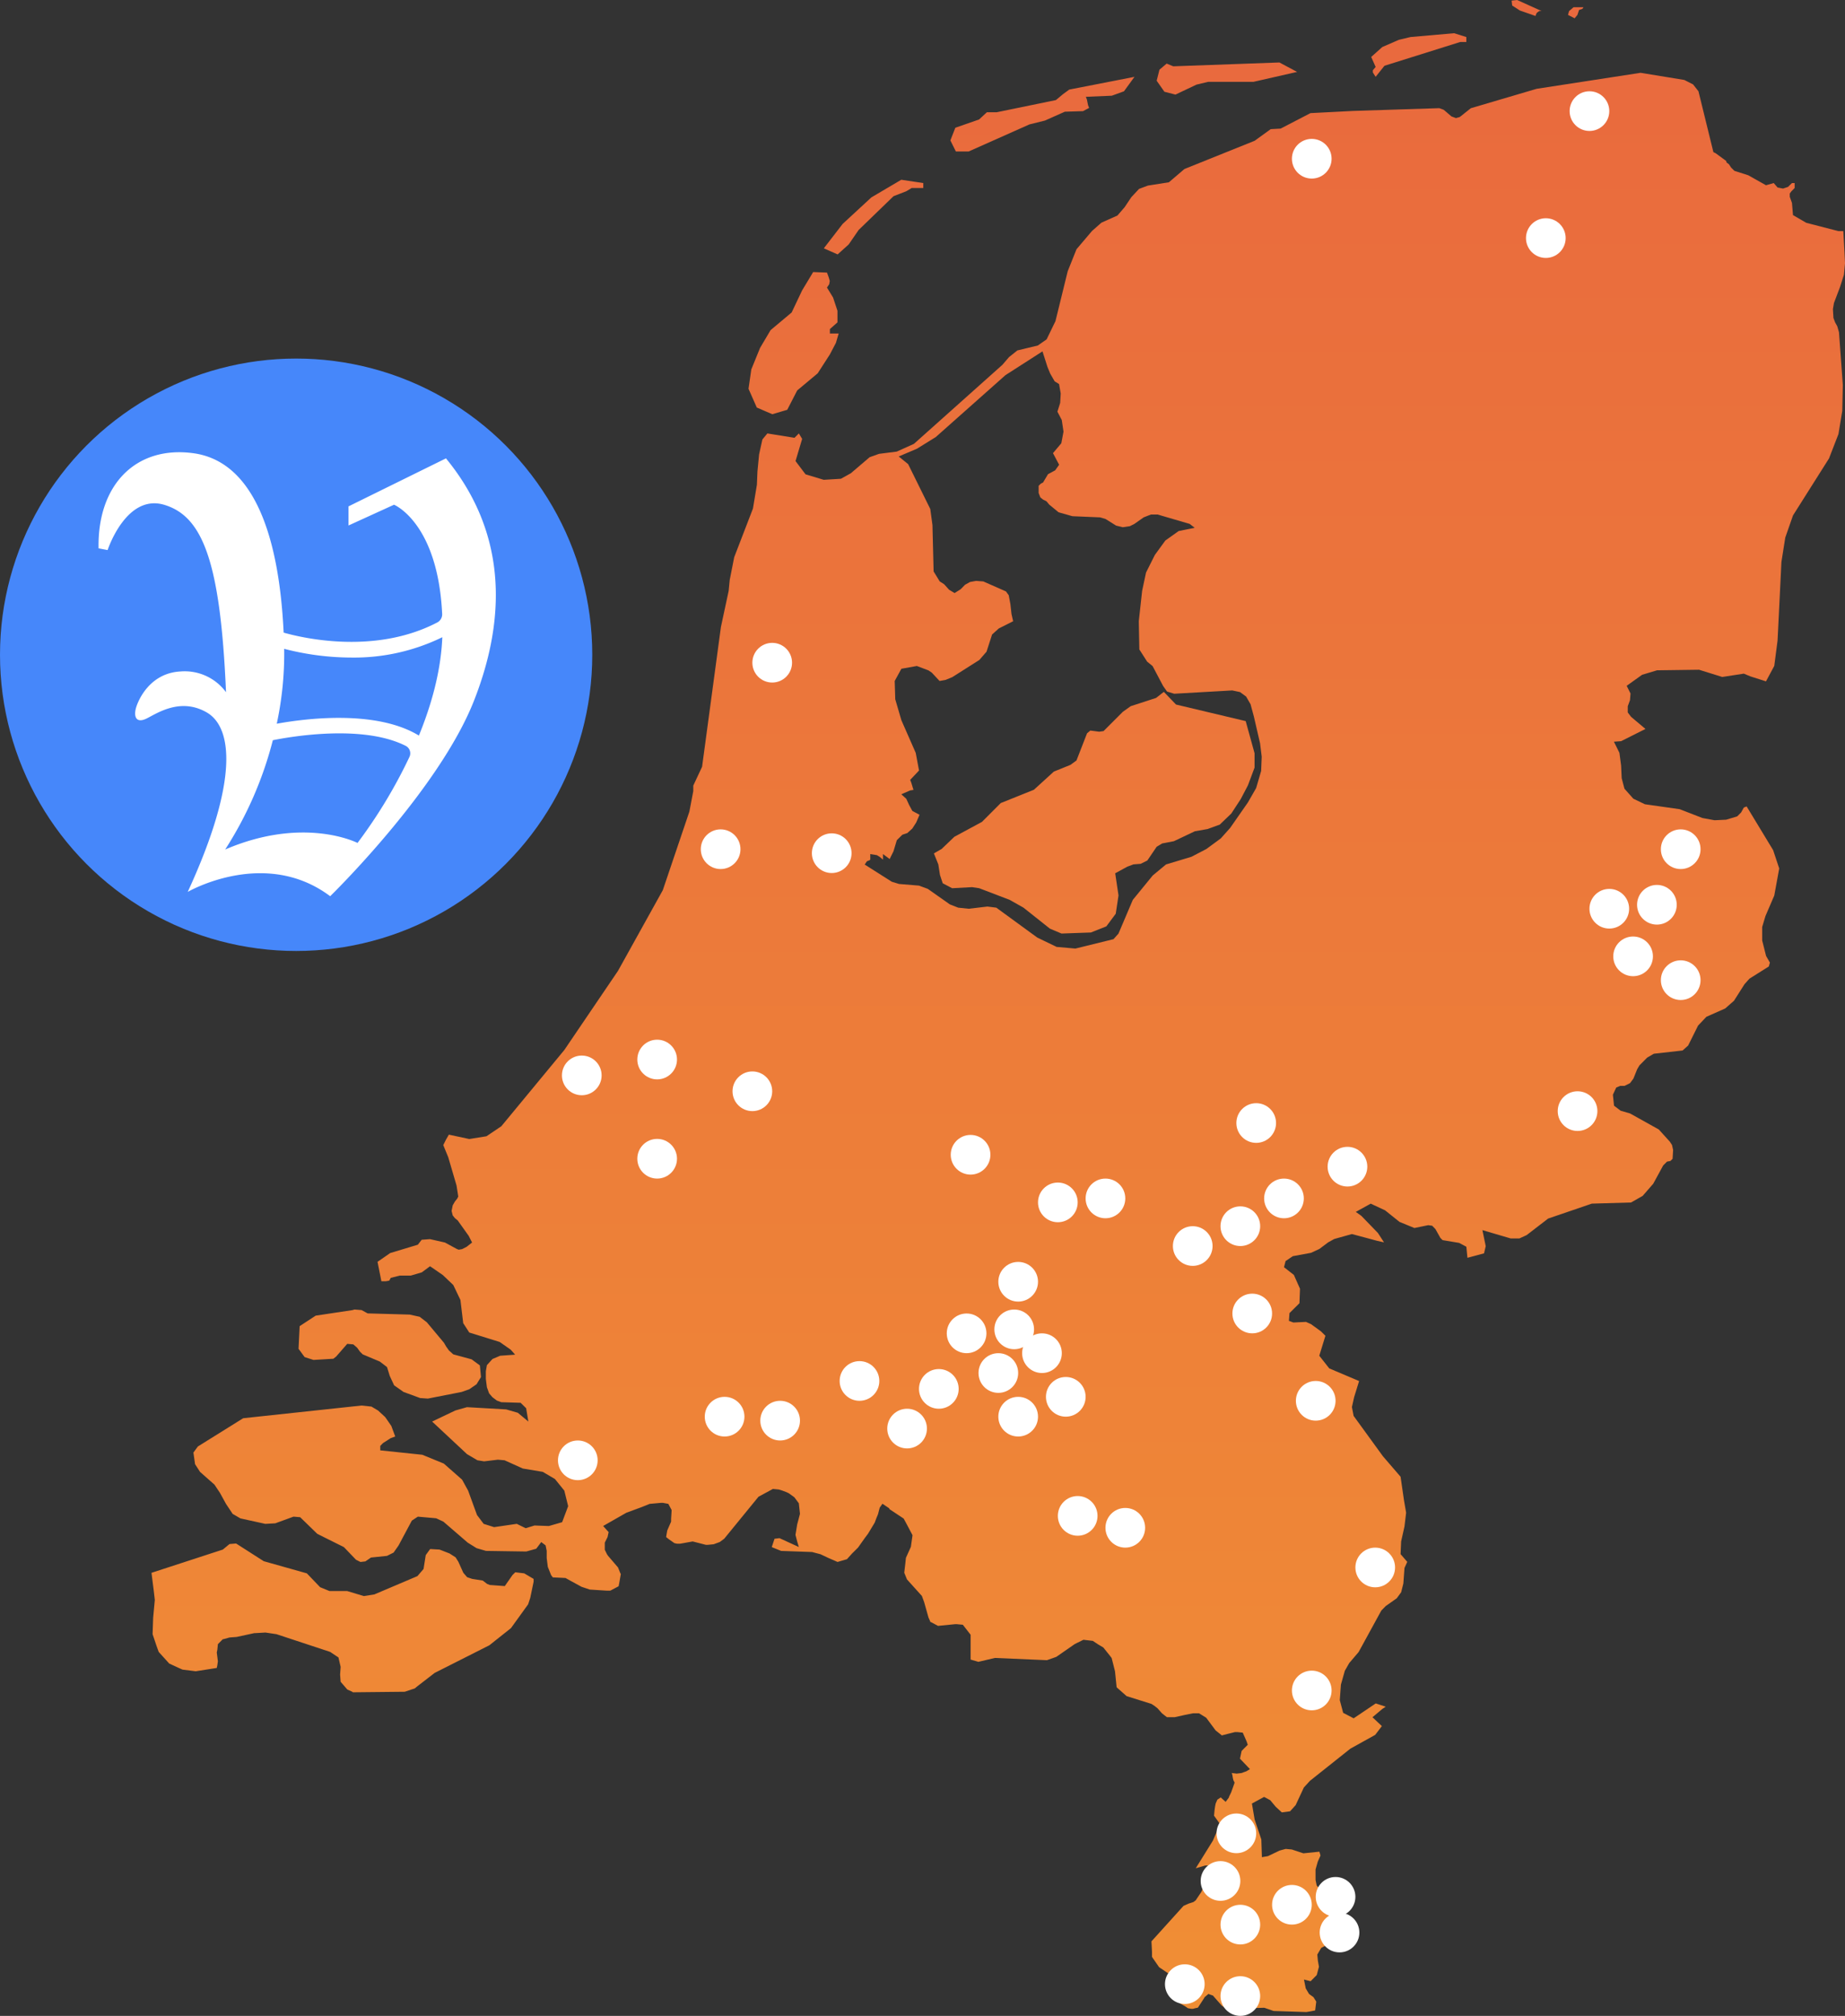 <?xml version="1.0" encoding="UTF-8"?>
<svg xmlns="http://www.w3.org/2000/svg" xmlns:xlink="http://www.w3.org/1999/xlink" width="465.058" height="508" viewBox="0 0 465.058 508">
  <rect x="0" y="0" width="465.058" height="508" fill="#333333" stroke="none"/>
  <defs>
    <linearGradient id="linear-gradient" x1="0.5" x2="0.5" y2="1" gradientUnits="objectBoundingBox">
      <stop offset="0" stop-color="#e9693e"></stop>
      <stop offset="1" stop-color="#f08e35"></stop>
    </linearGradient>
  </defs>
  <g id="Group_67" data-name="Group 67" transform="translate(-1175.941 -505)">
    <g id="Group_59" data-name="Group 59" transform="translate(52.586)">
      <path id="Path_96" data-name="Path 96" d="M497.593,150.835l5.3-2.512,2.93-.7h11.42l11.008-2.505-4.462-2.379-26.752.969-1.662-.687-1.818,1.539-.7,2.777,1.949,2.779Zm-52.13,14.335,15.326-6.821,3.908-.969,5.014-2.232,4.575-.138,1.545-.818-.277-.7-.28-1.4-.27-.7,6.543-.273,3.066-1.11,2.649-3.643-16.433,3.206L469.28,150.7l-1.818,1.516-14.9,3.064h-2.5l-1.964,1.825-5.994,2.086-1.245,3.192,1.381,2.784Zm101.885-20.462v.55l.7,1.1,2.23-2.787,19.1-5.994h1.532v-1.245l-3.079-.964-10.994.964-2.929.7-4.179,1.818-2.795,2.5,1.117,2.516Zm51.564-13.953.415-1.245.845-.284.265-.4h-2.505l-1.124.964-.265.966,1.667.849Zm-14.488-1.1,3.918,1.365.266-.7.291-.265.408-.279h.561L583.725,127l-1.4.153.142,1.23ZM415.23,188.593l2.505-3.641,8.787-8.506,3.2-1.243,1.388-.829h2.922v-1.245l-5.55-.831-7.54,4.446L413.7,183.43l-4.74,6.145,3.478,1.534Zm249.877,10.729.982-3.073.272-2.906-.137-2.929-.286-5.175h-1.232l-8.107-2.093-3.347-1.941-.261-3.077-.552-1.541v-.824l.414-.559.817-.829v-1.245h-.685l-.982.964-1.255.417-1.388-.266-.964-1.115-1.95.55-4.469-2.516-3.5-1.117-.813-.813-.559-.847-.575-.423-.133-.415-2.658-1.948-.552-.266L629.423,150l-1.351-1.726-2.219-1.129-11.022-1.8-26.195,4.034-16.592,4.89-2.779,2.212-.973.275-1.131-.419-1.942-1.667-1.124-.414-21.74.7-10.727.549-7.524,3.9-2.507.142-4.046,2.928-17.7,7.118-3.918,3.343-5.293.833-2.226.831-1.955,2.1-1.681,2.512-1.815,2.1-4.03,1.8-2.377,2.093-3.91,4.605-2.219,5.557-3.08,12.554-2.228,4.595-2.219,1.548-5.163,1.246-2.1,1.683-1.66,1.933-22.314,19.929-4.325,1.948-4.462.565-2.37.845-4.724,4.032-2.514,1.4-4.332.266-4.589-1.383-2.521-3.343,1.667-5.58-.829-1.381-1.1,1.1-6.839-1.1-1.252,1.52-.831,3.759-.415,4.316-.137,3.348-1,5.992-4.724,12.263-1.126,5.715-.27,2.779-1.949,9.072-4.748,35.234-2.219,4.746v1.381l-.982,5.165-6.7,19.807-11.3,20.343-13.52,19.928-15.883,19.223-3.753,2.525-4.325.691-5.147-1.1-.71,1.23-.7,1.4,1.261,3.072,2.084,7.114.435,2.784-.284.552-.566.7-.552.969-.279,1.4.279,1.117.552.7.7.563,2.779,3.9.852,1.683-1.4,1.1-1.11.557-.831.151-.437-.151-3.064-1.66-3.76-.852-2.1.158-.968,1.245-6.96,2.1-3.2,2.214.973,4.891h1.126l.836-.142.416-.717,2.226-.557h2.786l2.793-.824,2.084-1.541,3.215,2.219,2.642,2.514,1.8,3.766.7,5.836,1.53,2.372,7.663,2.377,2.78,1.946,1.117,1.257-3.768.268-1.948.824-1.4,1.548-.266,1.525v1.957l.266,2.088.557,1.541.838.968,1.11.843,1.124.415,4.87.151,1.39,1.369.557,3.357-2.658-2.214-2.921-.845-9.889-.565-2.93.831-5.857,2.793,8.787,8.206,2.637,1.554,1.681.266,3.482-.417,1.674.151,4.6,2.075,5.026.84,3.064,1.8,2.37,2.93.966,3.917-1.518,4.039-3.343.964-3.617-.133-2.233.685-2.241-1.1-5.715.831-2.629-.831-1.681-2.226-2.235-6.141-1.532-2.779-4.6-4.044-5.428-2.221-10.59-1.11v-1.117l.694-.717,1.953-1.248,1.126-.412-.982-2.651-1.532-2.219-1.811-1.676-1.669-.989-2.507-.266-29.824,3.2-11.421,7.118-1.124,1.532.415,2.928,1.259,1.949,3.631,3.206,1.383,2.072,1.532,2.791,1.674,2.512,1.957,1.135,6.273,1.378,2.512-.14,4.6-1.681,1.669.14,4.325,4.2,6.7,3.338,3.064,3.192,1.111.552,1.237-.142,1.412-.975,4.03-.415,1.676-.836,1.253-1.793,3.343-6.262,1.518-1,4.613.412,1.82.845,6.136,5.294,2.233,1.39,2.372.692,10.166.151,2.5-.7,1.261-1.676,1.1.833.279,1.381v1.827l.279,2.214.84,2.095.428.55,3.194.153,1.253.7,2.786,1.518,1.246.417.831.28,4.332.279h.831l2.1-1.111.144-.7.416-2.379-.144-.265-.565-1.4-2.5-2.913-.28-.416-.55-1.117v-1.813l.7-1.4.265-1.245-1.383-1.539,5.859-3.343,3.759-1.383,2.1-.845,2.915-.265h.414l1.39.265.831,1.561-.137,2.214v.7l-.968,2.221-.149.831-.137.829.689.552,1.4.984.687.147h.708l.838-.147,2.377-.426,3.338.856h.415l1.539-.151,1.532-.565,1.124-.831,8.637-10.578,3.629-1.962,1.518.147.852.266,1.11.417.552.272,1.381,1,1.126,1.516.286,2.66-.439,1.681-.263.968-.295,1.816-.137.831.431,1.66.415,1.4-4.877-2.233-1.246.151-.7,2.106,2.368.959,7.807.279.987.266,1.11.286,2.084.982,2.228.966,2.37-.694,1.259-1.406,1.534-1.522,1.683-2.372.829-1.11.689-1.138,1-1.66.415-1.117.414-.989.288-1.111.149-.565.687-.982,1.678,1.131.149.279.186.114,3.336,2.212.831,1.536,1.4,2.663-.416,2.93-1.252,2.779-.144,1.383-.272,2.359.687,1.685,3.758,4.169.566,1.543,1.1,3.9.431.964v.153h.135l1.827.978,4.3-.426h.444l1.516.14,1.964,2.523v6.255l1.953.568,4.176-.98,13.1.565,2.361-.831,4.613-3.2.552-.284,1.683-.827,2.377.28,1.238.831,1.39.826,1.681,2.1.424.554.843,3.341.415,4.046,2.514,2.221,6.265,1.964.833.552.692.55,1.124,1.264.7.559.55.417h1.964l2.512-.559,2.07-.417h1.546l1.8,1.111,2.377,3.2,1.4,1.112.144.151,1.674-.43,1.667-.415h.554l1.4.14.982,2.234.281.833-.845.831-.7.715-.414,1.948,2.51,2.636-.694.426-.286.153-.414.137-.7.265-1.246.151-1.245-.151.142.43.135.824.137.557.279.552v.153l-.843,2.36-.552,1.133v.137l-.836,1.117-1.248-1.117-.843.565-.424.968-.142.694-.137.975-.137,1.4,1.52,2.113-1.8,4.167-4.328,6.976,2.379-.7h1.1l1.131.552-.284.565-.984,1.534-1.96,4.046-1.4,2.083-.55.415-1.255.415-.966.43-.295.135-6.557,7.254-1.52,1.681.135,2.638v1.261l.266.414,1.534,2.212,2.51,1.683.417.138,1.962.984h.135l1.546.419-.135,1.381v.557l-.444,1.543-.687,2.512h.137l.994.557.824.552.845.151h.423l.557-.151.689-.146,1.546-2.367.135-.268.966-.817.712.266.415.135,2.219,2.523,1.131.824,9.61-.266,2.363.817h.149l8.076.265.845-.137,1.383-.265.28-2.226-.7-1.119-1.124-.817-.831-1.41-.444-2.219,1.683.421,1.537-1.546.557-2.1-.27-1.52-.144-1.548.977-1.667,1.537-.831,2.491.151,1.253-1.546.71-1.8v-1.4l-1-3.625.149-1.117.552-.989.265-.692-3.615-1.248-2.642-1.674-.838-.973-.279-1.388v-2.658l.557-1.953.687-1.548-.277-.968-4.034.415-2.928-.969-1.541-.14-1.53.415-2.929,1.4-1.532.265-.144-4.46-1.683-5.012-.687-4.046,3.064-1.669,1.546.822,1.385,1.662,1.538,1.413,2.076-.268,1.411-1.561,2.07-4.444,1.546-1.687,10.166-8.089,6.267-3.48,1.683-2.214-2.37-2.233,2.5-2.1.838-.557-2.514-.824-5.564,3.753-2.649-1.381-.847-3.2.282-3.908.985-3.482,1.11-1.948,2.377-2.791,5.715-10.448,1.1-1.124,2.777-1.956,1.119-1.522.559-2.221.284-3.913.7-1.529-1.685-1.951.138-3.2.843-3.76.415-3.482-.55-3.206-.847-5.852-4.446-5.163-7.389-10.168-.43-2.232.558-2.494,1.252-4.059-7.524-3.189-2.512-3.192,1.545-5.028-1.129-1.119-2.5-1.811-1.261-.565-3.187.151-1.122-.417.142-1.953,2.514-2.494.137-3.643-1.548-3.485-2.486-1.942.4-1.546,1.818-1.232,4.605-.85,2.093-.969,2.219-1.667,1.532-.845,4.453-1.246,3.624.968,2.649.715,1.822.414-1.543-2.37-4.172-4.309-1.4-1,3.759-2.079,3.617,1.68,3.631,2.912,3.759,1.548,3.482-.715,1,.137.827.852,1.239,2.212.557.565,4.185.7,1.811.969.27,2.787,4.185-1.119.428-1.809-.838-4.046,7.111,2.09h2.219l1.815-.831,5.427-4.174,11.006-3.762,9.889-.286,2.93-1.667,2.663-3.064,2.512-4.611.966-.964.831-.146.568-.552.135-2.233-.279-1.248-.552-.849-2.779-3.066-7.246-4.039-2.365-.685-1.674-1.269-.284-2.771.842-1.806.984-.414h1.1l1.4-.7.84-1.131.957-2.377.572-.966,1.948-1.957,1.674-.973,7.249-.817,1.4-1.252,2.5-5.021,2.1-2.219,4.74-2.1,2.212-1.941,2.665-4.186,1.241-1.388,4.875-3.066.277-.98-.964-1.669-.982-3.9V360.6l.829-2.763,2.221-5.165,1.246-6.823-1.532-4.613-6.679-11.018-.71.279-.687,1.245-.982.982-2.784.84-2.929.137-3.066-.568-5.72-2.219-8.771-1.246-2.917-1.4-2.234-2.516-.7-2.654-.149-3.2-.423-3.19-1.383-2.8,1.806-.133,6.143-3.08-3.636-3.064-.826-1.1v-1.561l.559-1.516.138-1.687-.968-1.946,3.893-2.779,3.766-1.129,10.587-.139,5.841,1.82,5.436-.838,1.688.7,3.9,1.245,2.09-3.894.831-6.409.975-19.807.971-6.138,1.948-5.571,9.074-14.358,2.379-6.134.966-5.854.137-6.551-.969-13.255-.43-1.516-.547-.982-.419-1.117-.133-2.228.263-1.529ZM519.191,321.279l-1.261,4.309-2.083,3.633-4.463,6.408-2.368,2.649-3.624,2.665-3.766,1.962-6.411,1.932-3.35,2.779-5.021,6.147-3.615,8.506-1.255,1.4-9.6,2.365-4.74-.417-4.884-2.361-10.317-7.528-2.235-.279-4.726.552-2.649-.273-2.1-.826-5.564-3.915-2.226-.817-5.026-.414-1.8-.552-6.846-4.337.565-.831.687-.273.151-.137v-1.4l1.676.272.7.43.831.694v-1.4l1.683,1.253.966-1.958.838-2.791,1.4-1.381,1.246-.415,1.253-1.131.982-1.518.845-1.96-1.813-.969-.829-1.532-.7-1.532-1.255-1.131,2.235-.969.831-.133L431,324.228l-.272-.7,2.228-2.361-.831-4.446-3.618-8.229-1.545-5.285-.137-4.605,1.681-3.077,3.9-.7,2.928,1.11.838.566,1.962,2.1,1.532-.279,1.683-.691,6.825-4.334,1.8-2.079,1.4-4.33,1.685-1.518,3.622-1.827-.415-1.806-.279-2.5-.417-2.241-.7-.962-5.708-2.518-1.811-.135-1.532.273-1.253.692-1.11,1.133-1.534.966-1.388-.831-1.259-1.4-1.1-.7L436.633,271l-.293-11.706-.55-4.034-5.578-11.3-2.379-1.933,4.611-1.96,4.728-2.931,17.566-15.6,9.337-5.994,1.246,3.9.7,1.7,1.117,1.948,1.11.685.421,2.379-.133,2.365-.7,2.219,1.1,2.1.437,2.929-.552,2.929-2.1,2.493,1.548,2.926-1,1.406-1.8.966-1.252,2.1-.55.279-.559.55v1.822l.431,1.11.692.55.84.415.7.836,2.363,1.948,3.48.982,6.976.293,1.381.41,2.651,1.662,1.676.414,1.806-.266,1.122-.563,2.356-1.656,1.827-.716H493.1l8.08,2.365,1.259.98-4.041.82-3.348,2.379-2.644,3.633-2.232,4.448-.982,4.611-.84,7.654.135,7.111,1.964,3.066,1.383,1.127,2.649,5.016.989,1.4,1.8.55,14.644-.831,1.955.415,1.534,1.131,1.117,1.935.829,3.064,1.569,6.78.415,3.368Zm-21.463-16.737-3.063-3.2-1.948,1.532-6.408,2.084-1.964,1.4-4.875,4.872-1.1.158-2.235-.291-.829.7-2.665,6.844-1.532,1.11-4.172,1.687-5.028,4.581-8.345,3.343-4.746,4.749-6.961,3.759-3.206,3.066-1.949,1.117,1.118,2.777.415,2.652.694,2.1,2.37,1.245,5.026-.272,1.8.272,7.666,2.931,3.482,1.96,6.674,5.3,2.922,1.23,7.4-.264,3.9-1.543,2.372-3.19.694-4.6-.831-5.589,3.064-1.674,1.546-.572,1.8-.137,1.685-.831,2.361-3.478,1.4-.831,2.93-.557,5.3-2.51,3.2-.557,3.075-1.124L511.672,332l2.363-3.617,1.825-3.482,1.669-4.46v-3.633l-2.233-8.092ZM280.327,469.7l5.007-.3.7-.552,2.793-3.2,1.532.135.968.838.7.982.7.692,4.311,1.815,1.818,1.388.694,2.241,1.1,2.365,2.377,1.667,4.181,1.534,1.948.135,8.508-1.669,1.948-.692,1.811-1.253,1.118-1.815-.279-2.926-2.086-1.539-4.611-1.25-1.1-.977-.694-.984-.566-.966-4.316-5.161-1.814-1.385-2.512-.55-10.59-.3-1.527-.838-1.818-.14-.414.14-9.339,1.406-4.039,2.642-.279,5.713,1.532,2.086Zm50.857,53.512-.694.687-1.949,2.791-3.766-.279-.694-.272-1.1-.845-2.656-.414-1.268-.424-.966-1.11-1.254-2.786-.694-1.11-1.532-.982-2.514-.982-2.37-.135-1.11,1.534-.552,3.494-1.546,1.8-10.857,4.611-2.649.417-4.181-1.262h-4.462l-2.377-.975-3.345-3.487-10.869-3.065-6.967-4.46-1.662.14-1.683,1.39-17.98,5.859.565,4.46.273,2.365-.415,4.478-.144,4.165.987,2.928.552,1.534,2.649,2.928,1.8.838,1.546.694,2.228.279,1.117.137,4.462-.7.836-.135.144-.7.137-.98-.28-2.23.144-.7.137-1.385,1.245-1.253h.137l1.546-.428,1.8-.137,4.469-.966h.279l2.514-.144,2.779.415,13.52,4.462,2.1,1.4.55,2.37-.135,1.948.135,1.813,1.678,1.948,1.253.565.137.135,13.1-.135,1.683-.565.831-.272.687-.566,4.332-3.347,13.785-6.96,5.444-4.323,4.325-5.994.415-1.255.133-.414.84-4.039v-.7l-2.37-1.4ZM395.969,231.38l3.766-1.11,2.514-4.884,5.161-4.309,3.066-4.755,1.532-2.922.694-2.354H410.49v-1.124l1.905-1.685v-2.928l-1.11-3.345-1.532-2.5.565-.845.137-.833-.286-.964-.415-1.133-3.482-.137-2.779,4.613-2.647,5.577-5.309,4.449-2.649,4.474-2.212,5.429-.7,4.877,2.083,4.724Z" transform="translate(922.053 378.002)" fill="url(#linear-gradient)"></path>
      <circle id="Ellipse_24" data-name="Ellipse 24" cx="5" cy="5" r="5" transform="translate(1508 560)" fill="#fff"></circle>
      <circle id="Ellipse_27" data-name="Ellipse 27" cx="5" cy="5" r="5" transform="translate(1313 667)" fill="#fff"></circle>
      <circle id="Ellipse_28" data-name="Ellipse 28" cx="5" cy="5" r="5" transform="translate(1300 714)" fill="#fff"></circle>
      <circle id="Ellipse_36" data-name="Ellipse 36" cx="5" cy="5" r="5" transform="translate(1265 771)" fill="#fff"></circle>
      <circle id="Ellipse_37" data-name="Ellipse 37" cx="5" cy="5" r="5" transform="translate(1284 767)" fill="#fff"></circle>
      <circle id="Ellipse_38" data-name="Ellipse 38" cx="5" cy="5" r="5" transform="translate(1308 775)" fill="#fff"></circle>
      <circle id="Ellipse_39" data-name="Ellipse 39" cx="5" cy="5" r="5" transform="translate(1284 792)" fill="#fff"></circle>
      <circle id="Ellipse_40" data-name="Ellipse 40" cx="5" cy="5" r="5" transform="translate(1264 868)" fill="#fff"></circle>
      <circle id="Ellipse_41" data-name="Ellipse 41" cx="5" cy="5" r="5" transform="translate(1301 857)" fill="#fff"></circle>
      <circle id="Ellipse_42" data-name="Ellipse 42" cx="5" cy="5" r="5" transform="translate(1315 858)" fill="#fff"></circle>
      <circle id="Ellipse_53" data-name="Ellipse 53" cx="5" cy="5" r="5" transform="translate(1335 848)" fill="#fff"></circle>
      <circle id="Ellipse_54" data-name="Ellipse 54" cx="5" cy="5" r="5" transform="translate(1397 802)" fill="#fff"></circle>
      <circle id="Ellipse_55" data-name="Ellipse 55" cx="5" cy="5" r="5" transform="translate(1385 803)" fill="#fff"></circle>
      <circle id="Ellipse_56" data-name="Ellipse 56" cx="5" cy="5" r="5" transform="translate(1375 823)" fill="#fff"></circle>
      <circle id="Ellipse_60" data-name="Ellipse 60" cx="5" cy="5" r="5" transform="translate(1374 835)" fill="#fff"></circle>
      <circle id="Ellipse_63" data-name="Ellipse 63" cx="5" cy="5" r="5" transform="translate(1370 846)" fill="#fff"></circle>
      <circle id="Ellipse_64" data-name="Ellipse 64" cx="5" cy="5" r="5" transform="translate(1381 841)" fill="#fff"></circle>
      <circle id="Ellipse_62" data-name="Ellipse 62" cx="5" cy="5" r="5" transform="translate(1375 857)" fill="#fff"></circle>
      <circle id="Ellipse_61" data-name="Ellipse 61" cx="5" cy="5" r="5" transform="translate(1387 852)" fill="#fff"></circle>
      <circle id="Ellipse_65" data-name="Ellipse 65" cx="5" cy="5" r="5" transform="translate(1390 882)" fill="#fff"></circle>
      <circle id="Ellipse_66" data-name="Ellipse 66" cx="5" cy="5" r="5" transform="translate(1402 885)" fill="#fff"></circle>
      <circle id="Ellipse_67" data-name="Ellipse 67" cx="5" cy="5" r="5" transform="translate(1430 962)" fill="#fff"></circle>
      <circle id="Ellipse_68" data-name="Ellipse 68" cx="5" cy="5" r="5" transform="translate(1426 974)" fill="#fff"></circle>
      <circle id="Ellipse_69" data-name="Ellipse 69" cx="5" cy="5" r="5" transform="translate(1431 985)" fill="#fff"></circle>
      <circle id="Ellipse_74" data-name="Ellipse 74" cx="5" cy="5" r="5" transform="translate(1431 1003)" fill="#fff"></circle>
      <circle id="Ellipse_73" data-name="Ellipse 73" cx="5" cy="5" r="5" transform="translate(1417 1000)" fill="#fff"></circle>
      <circle id="Ellipse_70" data-name="Ellipse 70" cx="5" cy="5" r="5" transform="translate(1444 980)" fill="#fff"></circle>
      <circle id="Ellipse_71" data-name="Ellipse 71" cx="5" cy="5" r="5" transform="translate(1455 978)" fill="#fff"></circle>
      <circle id="Ellipse_72" data-name="Ellipse 72" cx="5" cy="5" r="5" transform="translate(1456 987)" fill="#fff"></circle>
      <circle id="Ellipse_57" data-name="Ellipse 57" cx="5" cy="5" r="5" transform="translate(1362 836)" fill="#fff"></circle>
      <circle id="Ellipse_58" data-name="Ellipse 58" cx="5" cy="5" r="5" transform="translate(1355 850)" fill="#fff"></circle>
      <circle id="Ellipse_59" data-name="Ellipse 59" cx="5" cy="5" r="5" transform="translate(1347 860)" fill="#fff"></circle>
      <circle id="Ellipse_43" data-name="Ellipse 43" cx="5" cy="5" r="5" transform="translate(1458 794)" fill="#fff"></circle>
      <circle id="Ellipse_46" data-name="Ellipse 46" cx="5" cy="5" r="5" transform="translate(1442 802)" fill="#fff"></circle>
      <circle id="Ellipse_47" data-name="Ellipse 47" cx="5" cy="5" r="5" transform="translate(1431 809)" fill="#fff"></circle>
      <circle id="Ellipse_48" data-name="Ellipse 48" cx="5" cy="5" r="5" transform="translate(1419 814)" fill="#fff"></circle>
      <circle id="Ellipse_49" data-name="Ellipse 49" cx="5" cy="5" r="5" transform="translate(1434 831)" fill="#fff"></circle>
      <circle id="Ellipse_50" data-name="Ellipse 50" cx="5" cy="5" r="5" transform="translate(1450 853)" fill="#fff"></circle>
      <circle id="Ellipse_51" data-name="Ellipse 51" cx="5" cy="5" r="5" transform="translate(1465 895)" fill="#fff"></circle>
      <circle id="Ellipse_52" data-name="Ellipse 52" cx="5" cy="5" r="5" transform="translate(1449 926)" fill="#fff"></circle>
      <circle id="Ellipse_44" data-name="Ellipse 44" cx="5" cy="5" r="5" transform="translate(1435 783)" fill="#fff"></circle>
      <circle id="Ellipse_45" data-name="Ellipse 45" cx="5" cy="5" r="5" transform="translate(1363 791)" fill="#fff"></circle>
      <circle id="Ellipse_29" data-name="Ellipse 29" cx="5" cy="5" r="5" transform="translate(1328 715)" fill="#fff"></circle>
      <circle id="Ellipse_30" data-name="Ellipse 30" cx="5" cy="5" r="5" transform="translate(1542 714)" fill="#fff"></circle>
      <circle id="Ellipse_32" data-name="Ellipse 32" cx="5" cy="5" r="5" transform="translate(1536 728)" fill="#fff"></circle>
      <circle id="Ellipse_34" data-name="Ellipse 34" cx="5" cy="5" r="5" transform="translate(1530 741)" fill="#fff"></circle>
      <circle id="Ellipse_35" data-name="Ellipse 35" cx="5" cy="5" r="5" transform="translate(1516 780)" fill="#fff"></circle>
      <circle id="Ellipse_33" data-name="Ellipse 33" cx="5" cy="5" r="5" transform="translate(1542 747)" fill="#fff"></circle>
      <circle id="Ellipse_31" data-name="Ellipse 31" cx="5" cy="5" r="5" transform="translate(1524 729)" fill="#fff"></circle>
      <circle id="Ellipse_25" data-name="Ellipse 25" cx="5" cy="5" r="5" transform="translate(1519 528)" fill="#fff"></circle>
      <circle id="Ellipse_26" data-name="Ellipse 26" cx="5" cy="5" r="5" transform="translate(1449 540)" fill="#fff"></circle>
    </g>
    <g id="Group_60" data-name="Group 60" transform="translate(1175.941 595.356)">
      <circle id="Ellipse_2" data-name="Ellipse 2" cx="74.644" cy="74.644" r="74.644" fill="#4687fa"></circle>
      <path id="Path_1" data-name="Path 1" d="M130.79,126.7l-24.56,12.095v4.818L117.7,138.38s11.034,4.5,12.135,27.536a2.314,2.314,0,0,1-1.269,2.152c-15.764,8.2-34.037,3.868-38.69,2.544C88.579,143.3,81.02,127.278,67.1,125.4c-14.43-1.952-24.2,7.92-23.871,23.978l2.28.432s4.665-14.32,14.32-11.39S73.94,152.761,75.35,185.624a12.927,12.927,0,0,0-11.5-5.223c-7.92.435-10.85,7.6-11.282,9.548s.215,3.58,2.82,2.28,8.463-5.318,15.08-1.52,8.03,17.468-4.772,45.243c0,0,19.42-11.285,35.91,1.085,0,0,27.383-26.666,36.278-49.341S145.135,144.16,130.79,126.7Zm-.92,45.071c-.346,8.6-2.783,17.164-5.9,24.784-10.887-6.624-28.854-4.254-35.827-2.986a84.279,84.279,0,0,0,1.87-18.874,67.707,67.707,0,0,0,16.931,2.2A50.7,50.7,0,0,0,129.871,171.77Zm-54.736,53.5a93.646,93.646,0,0,0,12.018-27.546c4.4-.886,22.617-4.074,33.473,1.413a2.112,2.112,0,0,1,.965,2.792A125.421,125.421,0,0,1,108.5,223.612S95.064,216.713,75.135,225.268Z" transform="translate(-18.38 -101.548)" fill="#fff"></path>
    </g>
  </g>
</svg>

